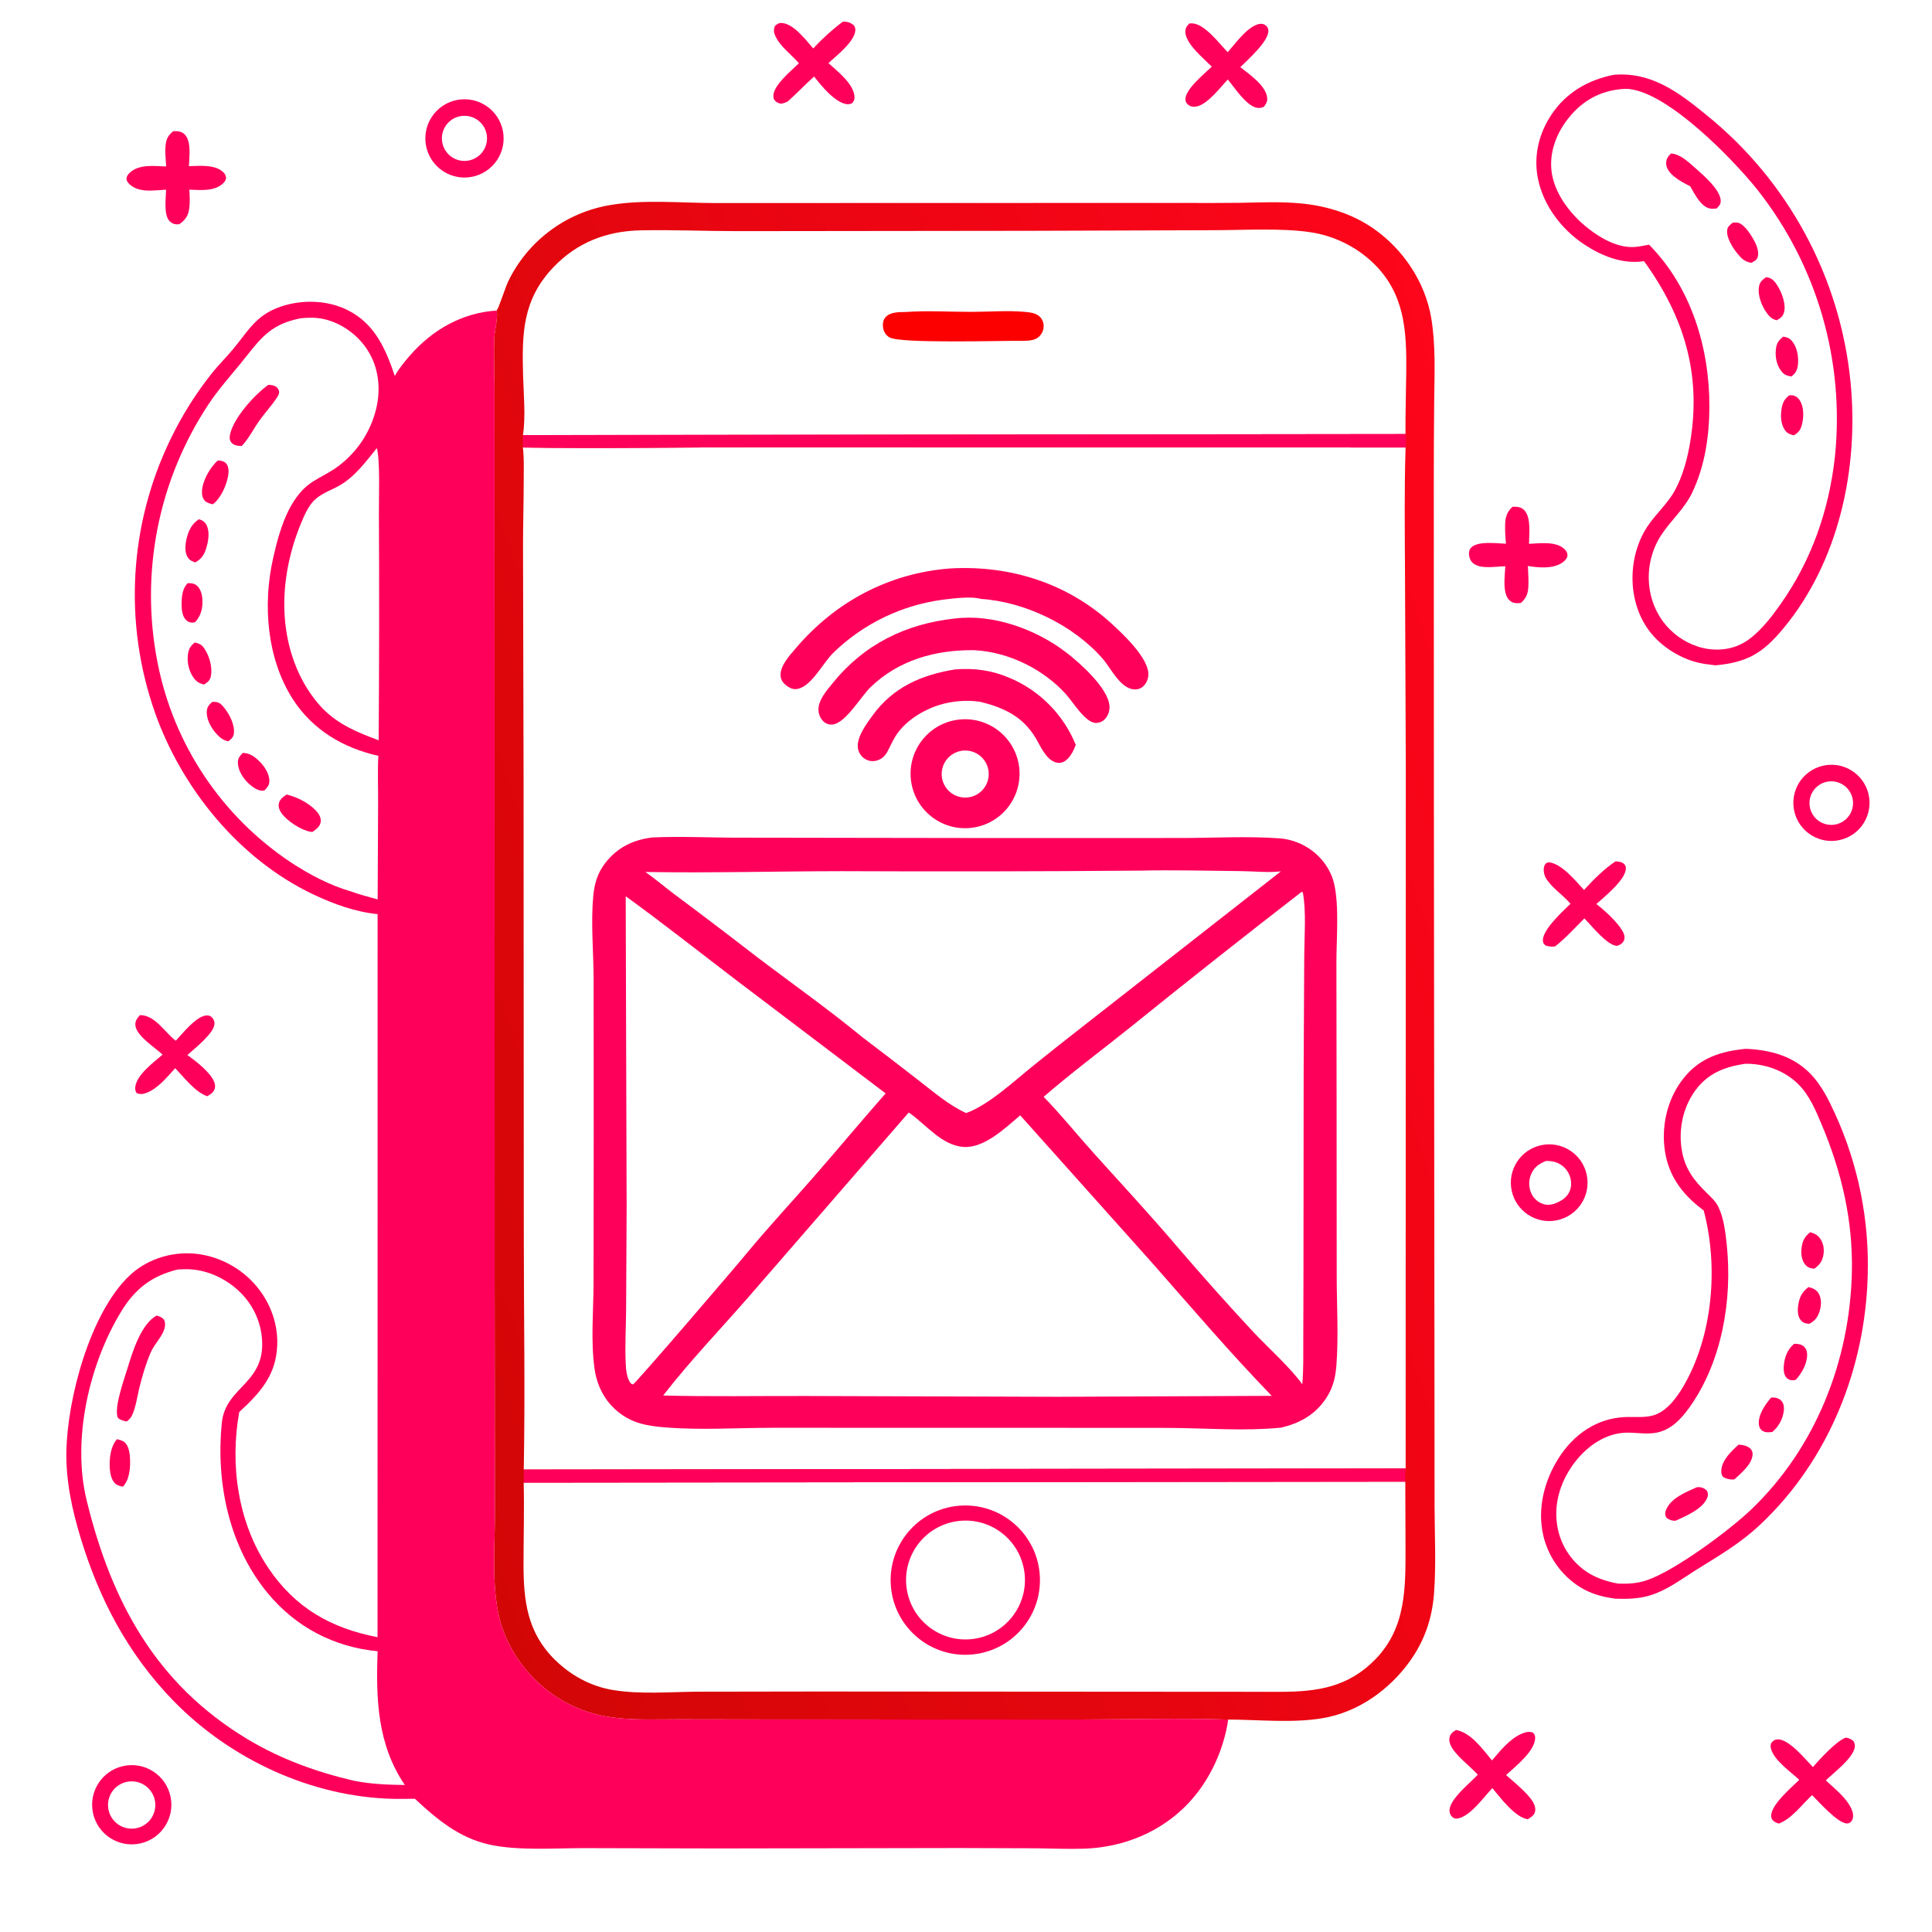 <?xml version="1.0" encoding="UTF-8"?>
<svg xmlns="http://www.w3.org/2000/svg" xmlns:xlink="http://www.w3.org/1999/xlink" width="1087" height="1087">
  <defs>
    <linearGradient id="gradient_0" gradientUnits="userSpaceOnUse" x1="184.217" y1="621.75" x2="836.831" y2="397.39">
      <stop offset="0" stop-color="#D30606"></stop>
      <stop offset="1" stop-color="#FD051B"></stop>
    </linearGradient>
  </defs>
  <path fill="url(#gradient_0)" transform="scale(1.062 1.062)" d="M262.964 164.529C263.087 164.41 263.225 164.306 263.332 164.173C264.254 163.039 267.89 151.798 269.283 148.974C279.493 127.98 299.072 113.087 322.03 108.854C340.898 105.406 360.823 107.613 379.888 107.58L497.006 107.533L627.266 107.517C637.047 107.565 646.827 107.543 656.608 107.452C667.661 107.262 678.581 106.718 689.618 107.812C703.159 109.153 716.461 113.301 727.693 121.117C743.388 132.038 754.943 149.347 758.199 168.229C760.649 182.443 759.972 197.797 759.821 212.184C759.66 226.704 759.585 241.225 759.598 255.746L759.651 430.857L759.94 709.954L760.009 797.449C760.022 812.906 760.887 828.847 759.718 844.245C758.721 857.375 754.729 869.126 747.087 879.851C736.086 895.289 719.473 907.156 700.566 910.29C684.431 912.964 667.033 911.045 650.694 910.996C648.346 926.989 640.975 943.097 629.923 954.96C615.556 970.382 595.51 978.651 574.614 979.39C566.11 979.691 557.578 979.282 549.07 979.187L508.193 979.053L380.259 979.275L309.851 979.105C294.1 979.09 274.311 980.578 259.246 977.222C243.219 973.652 231.471 963.86 219.79 952.942C216.11 953.02 212.429 953.041 208.748 953.005C165.146 952.145 121.922 932.018 91.703 900.878C67.878 876.327 52.619 847.372 42.731 814.817C38.215 799.947 34.874 784.65 35.168 769.023C35.7 740.811 47.671 695.852 68.392 675.998C76.994 667.756 88.779 663.636 100.636 664.012C113.223 664.412 125.611 670.281 134.166 679.474C142.538 688.469 147.339 700.344 146.871 712.696C146.269 728.6 137.853 737.841 126.737 748.08C121.724 776.105 126.008 806.668 142.095 830.604C156.376 851.851 175.289 862.575 200.014 867.35L200.047 484.284C188.151 483.106 176.586 478.884 165.844 473.783C126.826 455.255 96.252 417.738 82.035 377.326C65.457 330.064 68.384 278.146 90.17 233.046C96.28 220.27 103.837 208.237 112.69 197.183C115.966 193.16 119.663 189.496 123.01 185.531C131.457 175.526 135.302 167.064 148.573 162.493C159.896 158.593 173.392 158.911 184.182 164.296C198.531 171.458 204.318 184.775 209.162 199.188C211.282 195.325 214.274 191.675 217.163 188.359C229.046 174.722 244.773 165.735 262.964 164.529ZM200.014 867.35C175.289 862.575 156.376 851.851 142.095 830.604C126.008 806.668 121.724 776.105 126.737 748.08C137.853 737.841 146.269 728.6 146.871 712.696C147.339 700.344 142.538 688.469 134.166 679.474C125.611 670.281 113.223 664.412 100.636 664.012C88.779 663.636 76.994 667.756 68.392 675.998C47.671 695.852 35.7 740.811 35.168 769.023C34.874 784.65 38.215 799.947 42.731 814.817C52.619 847.372 67.878 876.327 91.703 900.878C121.922 932.018 165.146 952.145 208.748 953.005C212.429 953.041 216.11 953.02 219.79 952.942C231.471 963.86 243.219 973.652 259.246 977.222C274.311 980.578 294.1 979.09 309.851 979.105L380.259 979.275L508.193 979.053L549.07 979.187C557.578 979.282 566.11 979.691 574.614 979.39C595.51 978.651 615.556 970.382 629.923 954.96C640.975 943.097 648.346 926.989 650.694 910.996C624.596 910.14 598.222 910.95 572.091 910.952L415.967 910.93L359.975 910.846C348.119 910.817 335.646 911.446 323.88 909.799C312.92 908.317 302.463 904.275 293.356 897.999C278.645 887.975 267.353 871.874 263.908 854.297C260.427 836.539 262.317 817.674 262.185 799.646L262.042 680.509L261.993 260.311L261.967 204.702C261.958 196.091 261.45 187.154 261.907 178.578C262.088 175.165 263.897 167.846 263.132 164.956C263.093 164.808 263.02 164.671 262.964 164.529C244.773 165.735 229.046 174.722 217.163 188.359C214.274 191.675 211.282 195.325 209.162 199.188C204.318 184.775 198.531 171.458 184.182 164.296C173.392 158.911 159.896 158.593 148.573 162.493C135.302 167.064 131.457 175.526 123.01 185.531C119.663 189.496 115.966 193.16 112.69 197.183C103.837 208.237 96.28 220.27 90.17 233.046C68.384 278.146 65.457 330.064 82.035 377.326C96.252 417.738 126.826 455.255 165.844 473.783C176.586 478.884 188.151 483.106 200.047 484.284L200.014 867.35ZM277.037 230.504L744.61 229.962C744.514 218.95 744.895 207.975 745.009 196.968C745.236 175.135 744.213 155.556 727.589 139.406C718.411 130.619 706.735 124.894 694.167 123.019C679.071 120.714 658.408 121.948 642.653 121.957L546.193 122.276L390.975 122.455C373.75 122.461 356.437 121.661 339.239 122.039C321.332 122.432 305.752 128.435 293.256 141.506C276.782 158.739 276.498 176.553 277.124 199.127C277.395 208.922 278.557 220.93 277.037 230.504ZM277.439 785.466C277.781 799.863 277.355 814.346 277.352 828.754C277.349 848.161 279.394 864.91 293.827 879.157C302.316 887.536 312.763 893.337 324.589 895.314C339.152 897.749 354.574 896.341 369.278 896.232L433.628 896.134L678.524 896.294C698.054 896.262 714.149 893.799 728.425 879.309C745.09 862.395 744.634 841.065 744.618 818.895L744.498 784.952L277.439 785.466ZM277.013 237.083C277.715 242.715 277.45 248.577 277.457 254.246C277.47 266.162 277.066 278.065 277.089 289.978L277.379 411.154L277.501 655.417C277.502 696.421 278.256 737.564 277.475 778.551L744.687 777.946L744.768 406.371L744.346 303.855C744.243 281.638 743.937 259.279 744.658 237.076L405.115 236.956C362.442 236.936 319.676 237.719 277.013 237.083Z"></path>
  <path fill="#FE005A" transform="scale(1.062 1.062)" d="M200.047 484.284C188.151 483.106 176.586 478.884 165.844 473.783C126.826 455.255 96.252 417.738 82.035 377.326C65.457 330.064 68.384 278.146 90.17 233.046C96.28 220.27 103.837 208.237 112.69 197.183C115.966 193.16 119.663 189.496 123.01 185.531C131.457 175.526 135.302 167.064 148.573 162.493C159.896 158.593 173.392 158.911 184.182 164.296C198.531 171.458 204.318 184.775 209.162 199.188C211.282 195.325 214.274 191.675 217.163 188.359C229.046 174.722 244.773 165.735 262.964 164.529C263.02 164.671 263.093 164.808 263.132 164.956C263.897 167.846 262.088 175.165 261.907 178.578C261.45 187.154 261.958 196.091 261.967 204.702L261.993 260.311L262.042 680.509L262.185 799.646C262.317 817.674 260.427 836.539 263.908 854.297C267.353 871.874 278.645 887.975 293.356 897.999C302.463 904.275 312.92 908.317 323.88 909.799C335.646 911.446 348.119 910.817 359.975 910.846L415.967 910.93L572.091 910.952C598.222 910.95 624.596 910.14 650.694 910.996C648.346 926.989 640.975 943.097 629.923 954.96C615.556 970.382 595.51 978.651 574.614 979.39C566.11 979.691 557.578 979.282 549.07 979.187L508.193 979.053L380.259 979.275L309.851 979.105C294.1 979.09 274.311 980.578 259.246 977.222C243.219 973.652 231.471 963.86 219.79 952.942C216.11 953.02 212.429 953.041 208.748 953.005C165.146 952.145 121.922 932.018 91.703 900.878C67.878 876.327 52.619 847.372 42.731 814.817C38.215 799.947 34.874 784.65 35.168 769.023C35.7 740.811 47.671 695.852 68.392 675.998C76.994 667.756 88.779 663.636 100.636 664.012C113.223 664.412 125.611 670.281 134.166 679.474C142.538 688.469 147.339 700.344 146.871 712.696C146.269 728.6 137.853 737.841 126.737 748.08C121.724 776.105 126.008 806.668 142.095 830.604C156.376 851.851 175.289 862.575 200.014 867.35L200.047 484.284ZM185.884 472.244C190.504 473.964 195.327 475.166 200.073 476.488L200.315 424.881C200.36 416.781 200 408.508 200.436 400.427C181.729 396.228 165.532 386.638 155.055 370.277C141.365 348.898 139.173 320.33 144.64 295.998C147.798 281.945 152.707 263.485 165.627 255.223C169.461 252.771 173.619 250.832 177.386 248.273C188.391 240.766 196.208 229.43 199.311 216.474C201.786 206.015 200.7 194.993 194.914 185.794C189.706 177.514 181.071 171.156 171.487 169.021C167.464 168.124 163.274 168.201 159.193 168.632C142.039 172.003 137.45 180.375 126.935 193.209C121.338 200.04 115.61 206.498 110.681 213.864C83.832 254.244 74.057 303.611 83.495 351.175C92 394.429 117.435 432.492 154.142 456.902C163.577 463.141 174.914 469.114 185.884 472.244ZM187.595 943.422C196.321 945.19 205.583 945.557 214.479 945.658C199.818 924.173 199.157 899.836 200.05 874.803C176.81 872.569 156.605 861.949 141.719 843.895C121.263 819.086 114.38 785.47 117.49 753.95C119.485 733.734 142.183 733.158 138.516 706.687C137.51 699.808 134.656 693.33 130.259 687.945C123.439 679.558 112.897 673.593 102.086 672.565C99.448 672.314 96.687 672.386 94.048 672.586C80.567 675.88 71.653 682.684 64.384 694.534C47.274 722.425 38.032 762.552 45.887 794.764C58.978 848.452 82.556 892.208 131.156 921.4C148.639 931.902 167.775 938.844 187.595 943.422ZM170.286 374.676C178.859 383.715 189.135 387.941 200.61 392.177C200.895 352.288 200.939 312.397 200.741 272.508C200.656 264.236 201.463 244.041 199.65 237.383C193.907 244.492 187.862 252.734 179.749 257.282C175.597 259.609 170.721 261.262 167.128 264.426C163.603 267.53 161.338 272.728 159.572 276.984C152.656 293.66 149.229 312.028 151.127 330.063C152.845 346.384 159.077 362.513 170.286 374.676Z"></path>
  <path fill="#FE005A" transform="scale(1.062 1.062)" d="M142.158 203.895C143.666 203.906 145.239 204.091 146.471 205.058C147.293 205.704 147.943 206.909 147.866 207.983C147.788 209.08 147.028 210.136 146.443 211.019C143.762 215.062 140.364 218.717 137.528 222.67C134.336 227.119 131.87 232.291 128.093 236.267C126.101 236.271 123.984 236.081 122.583 234.449C121.575 233.276 121.558 231.754 121.841 230.324C123.573 221.575 134.942 208.949 142.158 203.895Z"></path>
  <path fill="#FE005A" transform="scale(1.062 1.062)" d="M151.871 420.92C157.416 422.291 163.173 425.169 167.222 429.289C168.728 430.822 170.15 432.951 169.929 435.205C169.667 437.877 167.497 439.348 165.486 440.765C165.13 440.736 164.775 440.692 164.423 440.632C159.418 439.78 151.86 434.801 149.023 430.652C147.967 429.108 147.272 427.164 147.827 425.298C148.449 423.206 150.153 422.068 151.871 420.92Z"></path>
  <path fill="#FE005A" transform="scale(1.062 1.062)" d="M128.643 398.87C131.984 399.025 134.118 400.318 136.587 402.543C139.621 405.279 142.698 409.481 142.713 413.759C142.722 416.062 141.519 417.279 140.019 418.824C139.773 418.85 139.527 418.895 139.28 418.903C136.598 418.997 133.912 417.051 132 415.344C128.999 412.664 126.131 408.334 126.025 404.183C125.962 401.74 127.001 400.55 128.643 398.87Z"></path>
  <path fill="#FE005A" transform="scale(1.062 1.062)" d="M115.433 243.914C117.023 244.036 118.67 244.248 119.795 245.535C121.264 247.215 121.232 249.858 120.892 251.924C120.066 256.949 116.905 264.231 112.685 267.172C111.327 266.793 109.715 266.453 108.666 265.454C107.317 264.168 106.919 262.154 106.993 260.366C107.231 254.65 111.253 247.63 115.433 243.914Z"></path>
  <path fill="#FE005A" transform="scale(1.062 1.062)" d="M105.377 275.078C106.953 275.512 108.338 276.309 109.196 277.744C111.063 280.866 110.563 285.549 109.682 288.896C108.548 293.209 107.419 295.663 103.531 297.942C101.93 297.485 100.466 296.823 99.525 295.383C97.845 292.813 98.056 289.055 98.665 286.191C99.654 281.538 101.344 277.733 105.377 275.078Z"></path>
  <path fill="#FE005A" transform="scale(1.062 1.062)" d="M103.191 340.379C105.176 340.81 106.649 341.36 107.884 343.05C110.777 347.005 112.672 353.23 111.74 358.121C111.294 360.467 110.046 361.364 108.188 362.626C106.035 362.276 104.308 361.284 102.948 359.576C100.205 356.135 99.04 351.298 99.528 346.959C99.872 343.913 100.831 342.287 103.191 340.379Z"></path>
  <path fill="#FE005A" transform="scale(1.062 1.062)" d="M112.456 371.844C113.119 371.841 113.582 371.825 114.261 371.886C116.382 372.077 117.554 373.458 118.813 375.009C121.596 378.438 124.528 384.116 123.881 388.681C123.595 390.699 122.447 391.57 120.954 392.738C118.193 392.188 116.473 390.756 114.607 388.692C111.812 385.6 109.236 380.989 109.568 376.672C109.744 374.383 110.855 373.302 112.456 371.844Z"></path>
  <path fill="#FE005A" transform="scale(1.062 1.062)" d="M99.49 308.923C101.243 308.998 102.7 308.979 104.153 310.127C106.245 311.781 107.061 314.935 107.213 317.466C107.492 322.099 106.547 326.152 103.388 329.578C103.098 329.652 102.813 329.752 102.517 329.798C101.068 330.014 99.602 329.527 98.569 328.487C96.398 326.332 96.153 322.393 96.211 319.536C96.286 315.78 96.674 311.633 99.49 308.923Z"></path>
  <path fill="#FE005A" transform="scale(1.062 1.062)" d="M83.013 696.952C84.66 697.453 85.627 697.802 86.841 699.045C87.401 700.284 87.582 701.161 87.403 702.53C86.764 707.422 81.892 711.801 79.938 716.293C77.326 722.297 75.317 729.059 73.781 735.403C72.653 740.064 71.962 745.656 69.875 749.977C69.222 751.331 68.254 752.186 67.087 753.096C65.323 752.66 63.833 752.425 62.476 751.158C60.104 746.171 65.967 730.114 67.603 724.716C70.16 716.284 74.732 701.37 83.013 696.952Z"></path>
  <path fill="#FE005A" transform="scale(1.062 1.062)" d="M61.938 762.468C63.433 762.833 64.855 763.109 66.047 764.133C68.319 766.084 68.819 770.408 68.905 773.168C69.059 778.074 68.582 783.979 65.063 787.647C63.714 787.318 62.165 786.967 61.105 786.017C59.116 784.234 58.403 780.96 58.207 778.425C57.798 773.15 58.419 766.591 61.938 762.468Z"></path>
  <path fill="#FE005A" transform="scale(1.062 1.062)" d="M345.608 443.669C361.343 442.962 377.381 443.853 393.155 443.785L526.529 443.983L626.262 443.955C643.338 443.94 660.907 442.909 677.913 444.148C682.992 444.541 687.908 446.119 692.266 448.756C699.274 452.924 704.876 460.021 706.761 468.017C709.56 479.887 707.999 497.572 708.007 510.059L708.104 582.229L708.16 675.747C708.172 691.424 709.183 707.639 708.01 723.249C707.532 729.606 706.289 734.944 702.825 740.352C697.074 749.327 688.667 754.087 678.452 756.371C659.142 758.226 639.154 756.627 619.772 756.48L524.314 756.428L409.47 756.422C390.404 756.425 370.65 757.771 351.732 756.15C342.914 755.394 335.481 754.1 328.296 748.635C320.589 742.773 316.217 734.344 314.934 724.851C312.964 710.268 314.367 695.052 314.45 680.364L314.535 601.242L314.483 517.708C314.387 503.665 313.004 488.979 314.267 475.007C314.879 468.241 316.507 462.524 320.735 457.112C327.128 448.929 335.433 444.898 345.608 443.669ZM560.75 740L673.741 739.502C651.761 716.807 631.307 692.813 610.436 669.118L540.484 590.883C532.596 597.542 521.455 608.497 510.208 607.611C498.779 606.71 490.299 595.458 481.442 589.369L397.115 686.497C381.818 704.083 365.614 720.892 351.32 739.319C376.588 739.974 401.963 739.509 427.245 739.578L560.75 740ZM331.487 474.809L331.979 639.906L331.701 694.174C331.617 703.478 331.055 712.971 331.491 722.252C331.655 725.747 331.996 730.168 334.245 732.962L335.324 733.476C337.031 732.62 391.25 669.401 396.886 662.405C408.053 649.05 419.937 636.24 431.394 623.13C444.095 608.598 456.434 593.74 469.192 579.263L390.66 519.74C370.989 504.74 351.512 489.324 331.487 474.809ZM678.587 461.645C671.712 462.414 664.382 461.563 657.437 461.498C639.596 461.331 621.735 460.845 603.895 461.239C551.197 461.669 498.497 461.767 445.798 461.532C411.188 461.575 376.545 462.544 341.937 461.958C347.036 465.555 351.795 469.623 356.777 473.382C371.286 484.184 385.692 495.123 399.995 506.197C418.932 520.621 438.658 534.492 457.022 549.612C466.802 557.005 476.527 564.468 486.198 572.003C494.111 578.1 502.712 585.571 511.855 589.677C523.78 585.439 537.521 572.528 547.459 564.531C555.936 557.7 564.47 550.941 573.061 544.254L678.587 461.645ZM552.897 581.087C562.025 590.416 570.291 600.748 579.026 610.467C594.372 627.54 610.056 644.375 624.882 661.905C637.632 676.745 650.668 691.335 663.984 705.669C671.397 713.559 684.098 725.022 689.932 733.393C690.63 725.731 690.436 717.997 690.464 710.31L690.555 675.51L690.66 565.698L690.963 506.434C691.022 496.118 692.071 482.902 690.251 472.941L689.672 472.42C659.215 495.982 629.004 519.861 599.045 544.053C583.697 556.379 567.773 568.197 552.897 581.087Z"></path>
  <path fill="#FE005A" transform="scale(1.062 1.062)" d="M502.793 301.202C502.962 301.188 503.13 301.17 503.298 301.16C534.892 299.3 565.447 308.878 588.954 330.436C595.003 335.984 608.258 348.426 608.392 357.003C608.428 359.358 607.576 361.688 605.908 363.371C604.597 364.694 602.862 365.334 601.004 365.243C593.541 364.878 588.597 354.057 584.184 348.984C568.747 331.236 543.061 318.793 519.615 317.291C514.891 315.789 504.953 317.038 500.028 317.641C478 320.439 457.475 330.311 441.539 345.774C436.074 351.028 430.148 363.389 422.635 364.958C420.5 365.404 418.766 364.706 417.026 363.497C415.258 362.268 413.813 360.591 413.562 358.378C412.955 353.005 418.302 347.302 421.529 343.503C442.424 318.903 470.611 303.815 502.793 301.202Z"></path>
  <path fill="#FE005A" transform="scale(1.062 1.062)" d="M505.772 327.687C526.229 325.142 548.737 333.343 564.817 345.619C571.931 351.049 586.847 364.305 587.757 373.701C588.006 376.272 587.234 378.945 585.46 380.853C584.171 382.241 582.534 382.982 580.633 383C575.101 383.055 568.379 371.852 564.878 367.952C552.836 354.534 534.447 345.447 516.367 344.478L515.721 344.449C495.533 344.289 476.155 349.663 461.302 363.962C456.076 368.993 448.097 382.945 441.206 383.826C439.573 384.034 437.972 383.609 436.69 382.572C434.909 381.132 433.845 378.948 433.637 376.684C433.131 371.172 438.008 365.781 441.248 361.779C457.788 341.344 479.892 330.479 505.772 327.687Z"></path>
  <path fill="#FE005A" transform="scale(1.062 1.062)" d="M508.579 381.166C524.395 379.684 538.436 391.259 539.998 407.067C541.561 422.875 530.058 436.975 514.259 438.618C498.344 440.274 484.12 428.669 482.546 412.746C480.972 396.824 492.649 382.659 508.579 381.166ZM513.741 422.319C520.388 421.016 524.78 414.646 523.634 407.971C522.488 401.295 516.223 396.755 509.523 397.743C505.046 398.404 501.278 401.437 499.677 405.67C498.077 409.903 498.895 414.671 501.816 418.128C504.736 421.585 509.3 423.189 513.741 422.319Z"></path>
  <path fill="#FE005A" transform="scale(1.062 1.062)" d="M505.936 354.65C516.262 353.832 525.33 355.085 534.893 359.136C550.812 365.842 563.413 378.599 569.922 394.6C568.805 397.664 566.802 401.729 563.849 403.407C562.48 404.185 560.918 404.369 559.404 403.93C554.011 402.368 551.219 395.16 548.522 390.72C541.692 379.476 531.674 374.847 519.351 371.807C512.232 370.737 504.38 371.354 497.519 373.516C488.675 376.303 479.274 382.159 474.315 390.206C472.766 392.719 471.615 395.452 470.221 398.049C468.878 400.551 467.141 402.216 464.36 402.96C462.221 403.547 459.932 403.182 458.082 401.959C456.158 400.702 454.862 398.685 454.516 396.413C453.597 390.728 459.147 383.319 462.357 378.915C473.214 364.024 488.237 357.523 505.936 354.65Z"></path>
  <path fill="#FE005A" transform="scale(1.062 1.062)" d="M509.692 797.611C531.388 796.676 549.78 813.408 550.896 835.096C552.013 856.783 535.436 875.314 513.758 876.612C491.823 877.926 473.022 861.108 471.892 839.162C470.763 817.216 487.738 798.557 509.692 797.611ZM515.743 868.267C532.913 865.935 544.973 850.167 542.726 832.984C540.479 815.802 524.771 803.665 507.578 805.826C490.264 808.003 478.022 823.846 480.285 841.149C482.547 858.452 498.451 870.615 515.743 868.267Z"></path>
  <path fill="#FC0000" transform="scale(1.062 1.062)" d="M479.884 165.282C491.294 164.484 503.014 165.216 514.456 165.22C523.843 165.224 533.611 164.388 542.947 165.229C545.379 165.448 548.12 165.716 550.146 167.194C551.71 168.34 552.707 170.103 552.883 172.035C553.087 174.291 552.278 176.468 550.715 178.095C548.272 180.639 544.55 180.514 541.286 180.563C529.806 180.461 477.108 182.082 471.275 178.773C469.63 177.84 468.442 176.196 467.998 174.368C467.514 172.372 467.619 169.948 468.957 168.285C471.473 165.159 476.28 165.366 479.884 165.282Z"></path>
  <path fill="#FE005A" transform="scale(1.062 1.062)" d="M277.475 778.551L744.687 777.946C744.509 780.306 744.417 782.582 744.498 784.952L277.439 785.466L277.475 778.551Z"></path>
  <path fill="#FE005A" transform="scale(1.062 1.062)" d="M277.037 230.504L744.61 229.962C744.979 232.361 745.062 234.671 744.658 237.076L405.115 236.956C362.442 236.936 319.676 237.719 277.013 237.083C276.928 234.905 277.026 232.687 277.037 230.504Z"></path>
  <path fill="#FE005A" transform="scale(1.062 1.062)" d="M854.887 39.646C874.508 37.893 889.181 48.754 903.693 60.648C947.349 95.764 975.008 146.994 980.417 202.759C984.799 247.94 974.303 297.389 944.791 332.932C933.899 346.05 925.741 350.913 908.811 352.482C906.788 352.258 904.769 351.994 902.755 351.69C891.467 349.883 879.925 342.845 873.251 333.561C862.034 317.961 862.286 294.79 872.773 278.925C877.131 272.332 883.307 267.011 887.171 260.084C891.615 252.116 894.059 242.599 895.518 233.654C901.381 197.716 892.037 167.562 870.985 138.364C859.738 140.088 848.79 135.728 839.497 129.631C827.346 121.659 817.608 108.899 814.744 94.489C812.377 82.573 815.29 70.576 822.033 60.568C829.831 48.994 841.363 42.327 854.887 39.646ZM873.628 129.621C896.027 152.215 905.755 184.482 905.603 215.753C905.528 231.23 903.177 247.179 896.37 261.233C892.267 269.705 885.261 275.625 880.179 283.34C870.016 298.769 871.372 320.095 884.565 333.361C890.097 338.924 897.561 342.834 905.367 343.873C913.587 344.864 920.995 343.119 927.567 337.951C933.669 333.153 938.682 326.612 943.14 320.315C959.708 296.913 968.931 270.453 972.094 242.073C977.399 191.308 962.644 140.481 930.98 100.448C917.799 83.978 883.852 49.163 862.935 47.139C861.6 47.01 860.287 47.083 858.956 47.207C847.816 48.21 838.736 53.198 831.588 61.806C824.989 69.754 820.854 79.785 821.931 90.23C823.174 102.292 831.91 113.465 841.104 120.798C848.064 126.35 857.689 131.798 866.903 130.773C869.153 130.523 871.404 130.047 873.628 129.621Z"></path>
  <path fill="#FE005A" transform="scale(1.062 1.062)" d="M885.271 81.315C890.11 81.616 894.405 85.723 897.898 88.816C901.936 92.392 911.81 100.669 911.611 106.691C911.556 108.352 910.491 109.352 909.419 110.466C908.303 110.557 907.104 110.682 905.992 110.477C900.959 109.547 897.795 102.658 895.424 98.667C892.553 97.233 889.642 95.693 887.128 93.678C884.954 91.935 882.705 89.474 882.686 86.507C882.672 84.226 883.729 82.848 885.271 81.315Z"></path>
  <path fill="#FE005A" transform="scale(1.062 1.062)" d="M918.015 117.936C918.937 117.906 920.105 117.819 920.996 118.068C923.856 118.865 926.82 123.234 928.339 125.741C930.066 128.589 932.266 132.946 931.139 136.352C930.63 137.889 929.134 138.517 927.812 139.23C924.309 138.71 922.555 136.919 920.381 134.25C917.864 131.159 914.354 125.641 915.09 121.557C915.391 119.882 916.78 118.941 918.015 117.936Z"></path>
  <path fill="#FE005A" transform="scale(1.062 1.062)" d="M935.67 146.837C935.946 146.885 936.224 146.927 936.499 146.981C939.006 147.47 940.376 149.287 941.68 151.341C943.984 154.971 946.408 161.43 945.08 165.677C944.39 167.885 943.124 168.585 941.25 169.681C938.755 169.029 937.529 167.901 936.035 165.841C933.318 162.094 931.022 156.389 931.919 151.673C932.382 149.237 933.725 148.215 935.67 146.837Z"></path>
  <path fill="#FE005A" transform="scale(1.062 1.062)" d="M948.012 209.388C948.684 209.413 949.586 209.389 950.254 209.563C951.612 209.916 952.66 210.843 953.42 211.993C955.718 215.466 955.647 220.578 954.752 224.477C954.025 227.642 953.095 228.958 950.316 230.637C948.563 230.191 947.061 229.716 945.908 228.249C943.522 225.215 943.227 220.729 943.774 217.056C944.295 213.565 945.159 211.491 948.012 209.388Z"></path>
  <path fill="#FE005A" transform="scale(1.062 1.062)" d="M944.672 178.35C946.603 178.62 948.056 179.091 949.322 180.615C952.088 183.946 952.93 188.844 952.526 193.049C952.239 196.04 951.385 197.574 949.076 199.456C947.031 199.132 945.532 198.746 944.139 197.152C941.393 194.009 940.408 189.521 940.795 185.44C941.123 181.98 942.039 180.552 944.672 178.35Z"></path>
  <path fill="#FE005A" transform="scale(1.062 1.062)" d="M924.941 555.642C937.937 556.227 950.132 559.435 959.403 569.142C965.064 575.068 968.832 582.733 972.217 590.115C984.476 617.009 990.381 646.365 989.472 675.907C988.136 725.065 968.742 773.624 932.679 807.579C921.599 818.011 910.613 824.162 898.019 832.081C890.382 836.882 883.104 842.447 874.381 845.147C868.184 847.066 862.271 847.157 855.836 846.965C849.017 846.035 842.885 844.443 836.987 840.767C827.141 834.545 820.161 824.677 817.572 813.322C814.345 799.235 818.137 784.376 825.801 772.371C833.649 760.078 845.618 751.574 860.417 750.76C865.313 750.491 870.473 751.179 875.263 750.01C882.641 748.209 888.21 740.655 891.848 734.425C907.506 707.612 910.472 670.958 902.595 641.305C901.686 640.597 900.782 639.883 899.883 639.163C889.596 630.901 883.138 620.849 881.749 607.52C880.381 594.381 884.031 580.712 892.534 570.487C901.085 560.204 912.069 556.897 924.941 555.642ZM857.304 838.981C862.592 839.129 867.221 838.923 872.277 837.242C887.127 832.307 915.825 811.038 927.45 799.994C961.895 767.266 980.126 720.795 981.096 673.628C981.654 646.521 975.703 621.065 965.256 596.165C962.083 588.605 958.834 580.654 953.019 574.7C945.947 567.46 935.778 563.705 925.749 563.566C925.068 563.556 924.472 563.575 923.8 563.674C913.167 565.351 904.521 568.892 898.027 577.87C891.613 586.739 889.2 598.273 890.935 609.037C892.545 619.035 897.262 625.247 904.356 632.143C906.589 634.313 908.903 636.467 910.311 639.298C913.262 645.233 914.125 652.955 914.804 659.446C917.847 688.561 912.326 721.285 895.158 745.464C890.625 751.847 885.008 757.872 876.88 759.12C872.042 759.863 867.111 758.984 862.248 758.987C850.902 758.992 840.913 766.028 834.248 774.758C827.159 784.044 823.191 795.64 824.866 807.35C826.161 817.1 831.347 825.911 839.243 831.775C844.692 835.782 850.723 837.76 857.304 838.981Z"></path>
  <path fill="#FE005A" transform="scale(1.062 1.062)" d="M898.886 787.94C899.104 787.915 899.32 787.873 899.539 787.865C901.473 787.789 902.959 788.422 904.312 789.753C904.877 791.059 905.018 791.961 904.53 793.311C902.391 799.228 893.33 803.118 887.984 805.531C887.478 805.644 887.338 805.707 886.749 805.652C885.323 805.519 883.601 804.909 882.673 803.809C882.153 802.536 882.011 801.611 882.49 800.305C884.899 793.744 893.011 790.564 898.886 787.94Z"></path>
  <path fill="#FE005A" transform="scale(1.062 1.062)" d="M921.123 765.341C923.265 765.481 926.061 765.988 927.544 767.701C928.301 768.575 928.576 769.598 928.494 770.74C928.128 775.788 922.392 780.48 918.921 783.691C918.602 783.74 918.287 783.82 917.965 783.84C916.709 783.915 913.679 783.284 912.8 782.348C911.985 781.48 911.852 780.068 911.922 778.948C912.259 773.539 917.3 768.697 921.123 765.341Z"></path>
  <path fill="#FE005A" transform="scale(1.062 1.062)" d="M958.152 681.853C960.405 682.484 962.296 683.177 963.518 685.306C965.041 687.959 964.952 691.408 964.108 694.258C963.066 697.779 961.707 699.643 958.484 701.349C956.403 701.114 955.068 700.876 953.75 699.047C952.368 697.129 952.295 694.089 952.611 691.852C953.244 687.368 954.516 684.558 958.152 681.853Z"></path>
  <path fill="#FE005A" transform="scale(1.062 1.062)" d="M950.49 711.928C952.398 711.955 954.147 711.998 955.655 713.352C956.861 714.436 957.37 715.993 957.39 717.579C957.453 722.436 954.551 727.499 951.384 730.993C950.71 731.18 950.107 731.301 949.396 731.252C948.128 731.165 946.97 730.591 946.195 729.565C944.938 727.898 944.838 725.437 945.034 723.446C945.489 718.815 946.943 714.977 950.49 711.928Z"></path>
  <path fill="#FE005A" transform="scale(1.062 1.062)" d="M938.286 740.426C938.451 740.411 938.616 740.389 938.782 740.382C940.68 740.31 942.631 740.78 943.9 742.308C945.091 743.744 945.246 745.715 945.033 747.492C944.47 751.84 942.295 755.818 938.939 758.639C937.039 758.84 935.154 759.083 933.502 757.872C932.456 757.106 931.972 756.001 931.835 754.746C931.279 749.654 935.158 744.117 938.286 740.426Z"></path>
  <path fill="#FE005A" transform="scale(1.062 1.062)" d="M959.024 652.808C961.178 653.444 962.698 654.065 964.086 655.901C966.005 658.44 966.557 661.681 966.022 664.775C965.42 668.261 964.024 670.105 961.203 672.126C959.278 671.989 957.714 671.559 956.432 670.046C954.437 667.693 954.084 664.294 954.425 661.339C954.872 657.471 955.982 655.201 959.024 652.808Z"></path>
  <path fill="#FE005A" transform="scale(1.062 1.062)" d="M65.271 935.623C76.602 933.122 87.812 940.288 90.3 951.622C92.788 962.955 85.609 974.158 74.272 976.632C62.954 979.103 51.774 971.938 49.291 960.623C46.807 949.307 53.959 938.119 65.271 935.623ZM70.754 968.756C77.369 968.23 82.428 962.638 82.29 956.003C82.218 952.533 80.71 949.248 78.125 946.931C75.54 944.614 72.11 943.473 68.653 943.779C61.781 944.389 56.694 950.439 57.272 957.313C57.85 964.188 63.876 969.303 70.754 968.756Z"></path>
  <path fill="#FE005A" transform="scale(1.062 1.062)" d="M244.376 52.662C255.697 51.728 265.662 60.079 266.722 71.389C267.782 82.699 259.542 92.756 248.244 93.942C240.823 94.72 233.557 91.451 229.217 85.382C224.877 79.312 224.133 71.379 227.27 64.608C230.407 57.838 236.939 53.276 244.376 52.662ZM248.744 84.962C252.96 83.994 256.324 80.825 257.543 76.674C258.762 72.524 257.646 68.039 254.623 64.944C251.6 61.85 247.143 60.628 242.965 61.75C236.666 63.44 232.881 69.865 234.457 76.194C236.033 82.522 242.388 86.423 248.744 84.962Z"></path>
  <path fill="#FE005A" transform="scale(1.062 1.062)" d="M816.476 606.709C827.498 604.343 838.34 611.402 840.635 622.439C842.931 633.475 835.804 644.272 824.753 646.497C813.8 648.703 803.122 641.653 800.847 630.715C798.571 619.777 805.553 609.054 816.476 606.709ZM823.17 637.841C826.774 636.406 830.004 634.818 831.587 631.054C832.787 628.202 832.537 624.978 831.294 622.183C830.01 619.296 827.63 617.039 824.678 615.91C822.845 615.222 821.012 615.023 819.069 615.036C815.242 616.606 812.641 618.4 811.048 622.363C809.755 625.568 809.844 629.165 811.294 632.303C812.585 635.066 814.801 636.958 817.691 637.902C819.624 638.534 821.242 638.311 823.17 637.841Z"></path>
  <path fill="#FE005A" transform="scale(1.062 1.062)" d="M965.631 405.702C976.505 403.135 987.395 409.893 989.923 420.776C992.451 431.66 985.653 442.526 974.761 445.013C963.924 447.488 953.126 440.734 950.612 429.906C948.097 419.079 954.812 408.257 965.631 405.702ZM972.274 436.821C978.574 435.656 982.72 429.582 981.511 423.29C980.301 416.998 974.199 412.895 967.915 414.148C961.693 415.389 957.639 421.419 958.837 427.649C960.034 433.879 966.035 437.976 972.274 436.821Z"></path>
  <path fill="#FE005A" transform="scale(1.062 1.062)" d="M771.385 916.495C779.504 918.05 785.416 926.644 790.441 932.64C794.869 927.451 799.831 921.178 806.297 918.442C808.304 917.593 810.203 917.127 812.275 917.991C813.036 919.026 813.361 919.61 813.302 920.932C812.988 927.919 802.762 935.898 797.898 940.381C801.824 943.839 805.982 947.257 809.488 951.142C811.411 953.273 813.786 956.409 813.307 959.484C812.96 961.714 811.118 962.678 809.401 963.815C802.635 962.814 794.833 952.373 790.635 947.302C786.018 952.065 778.982 962.273 772.243 963.412C771.273 963.576 770.276 963.39 769.533 962.74C768.57 961.897 767.944 960.696 767.913 959.395C767.769 953.23 778.832 944.617 782.914 940.203C779.397 936.399 775.242 933.203 771.794 929.324C769.851 927.138 767.364 923.866 767.889 920.736C768.254 918.559 769.662 917.585 771.385 916.495Z"></path>
  <path fill="#FE005A" transform="scale(1.062 1.062)" d="M650.426 27.656C654.5 23.005 659.855 15.482 665.622 13.13C666.994 12.571 668.724 12.332 670.06 13.13C671.112 13.758 671.783 14.617 671.94 15.845C672.667 21.546 660.825 31.827 657.1 35.572C661.73 39.243 670.35 45.119 671.295 51.441C671.623 53.635 670.828 54.898 669.591 56.59C668.402 57.05 667.481 57.331 666.188 57.159C660.44 56.399 654.013 46.348 650.475 42.121C646.372 46.418 639.912 55.125 633.963 56.418C632.486 56.739 630.746 56.509 629.531 55.554C628.553 54.784 628.035 53.874 628.02 52.62C627.955 47.21 638.187 38.983 641.997 35.307C637.789 31.121 628.2 23.255 627.981 17.025C627.906 14.874 628.719 13.903 630.084 12.422C630.594 12.398 631.105 12.364 631.615 12.381C638.256 12.603 646.078 23.231 650.426 27.656Z"></path>
  <path fill="#FE005A" transform="scale(1.062 1.062)" d="M446.617 11.408C449.001 11.473 450.567 11.922 452.423 13.452C452.865 14.408 453.19 14.814 453.152 15.898C452.94 21.957 443.099 29.53 438.888 33.435C443.672 37.79 451.989 44.122 452.676 50.945C452.835 52.526 452.458 53.399 451.518 54.632C450.435 55.119 449.644 55.332 448.442 55.157C442.268 54.258 434.977 45.292 431.327 40.539C426.526 44.818 422.099 49.498 417.305 53.795C416.207 54.33 415.182 54.638 414.011 54.961C412.764 54.746 411.897 54.507 410.915 53.666C410.017 52.897 409.753 52.091 409.714 50.931C409.524 45.322 419.444 37.226 423.256 33.537C419.3 28.868 413.173 24.607 410.697 18.919C409.88 17.042 409.791 15.666 410.537 13.76C411.757 12.675 412.637 12.044 414.342 12.188C420.582 12.713 426.952 21.232 430.829 25.665C435.65 20.445 440.934 15.673 446.617 11.408Z"></path>
  <path fill="#FE005A" transform="scale(1.062 1.062)" d="M978.017 920.536C979.644 920.95 980.641 921.267 981.917 922.378C982.396 923.276 982.677 923.842 982.68 924.889C982.697 930.849 971.213 939.284 967.294 943.228C971.985 947.617 978.53 952.675 981.025 958.708C981.731 960.415 982.133 962.586 981.202 964.3C980.651 965.313 979.909 965.968 978.726 966.039C973.91 966.324 963.645 954.626 960.015 951.014C954.689 955.931 949.267 963.542 942.389 966.102C941.47 965.777 940.537 965.488 939.755 964.881C938.85 964.178 938.319 963.152 938.323 961.997C938.342 955.981 949.211 946.916 953.217 942.892C948.838 938.847 939.658 932.433 938.213 926.354C937.944 925.224 937.905 924.036 938.652 923.083C939.463 922.046 940.557 921.476 941.892 921.475C947.946 921.471 956.458 932.092 960.466 936.172C963.912 932.089 973.387 921.831 978.017 920.536Z"></path>
  <path fill="#FE005A" transform="scale(1.062 1.062)" d="M801.26 268.502C801.505 268.489 801.75 268.468 801.996 268.463C804.092 268.421 806.01 268.718 807.536 270.285C811.267 274.118 810.07 283.144 810.039 288.112C815.862 287.86 824.344 286.59 828.914 290.973C829.923 291.941 830.578 293.212 830.375 294.64C830.183 295.985 828.718 297.356 827.649 298.09C822.638 301.53 815.148 300.725 809.447 299.87C809.588 303.443 809.883 307.125 809.703 310.692C809.504 314.615 808.625 316.784 805.757 319.434C805.377 319.471 804.996 319.502 804.615 319.526C802.671 319.643 801.015 319.346 799.594 317.939C795.81 314.191 797.27 304.947 797.491 300.003C792.685 300.066 785.301 301.542 781.099 298.865C779.428 297.801 778.608 296.254 778.308 294.336C778.078 292.872 778.28 291.339 779.314 290.198C782.731 286.426 793.168 287.918 797.855 288.051C797.487 284.783 797.306 281.283 797.389 277.993C797.493 273.892 798.289 271.327 801.26 268.502Z"></path>
  <path fill="#FE005A" transform="scale(1.062 1.062)" d="M855.832 456.366C857.242 456.407 858.924 456.514 860.084 457.451C860.972 458.17 861.396 458.917 861.364 460.088C861.193 466.216 850.074 474.978 845.723 478.945C850.154 482.316 856.581 488.238 859.404 492.954C860.318 494.482 861.08 496.329 860.388 498.104C859.744 499.755 858.379 500.521 856.816 501.101C851.514 501.088 843.24 490.375 839.358 486.571C834.368 491.551 829.441 497.015 823.909 501.374C822.075 501.663 820.634 501.449 818.863 500.947C817.802 499.98 817.505 499.798 817.414 498.272C817.076 492.641 828.022 482.683 832.018 478.815C828.081 474.064 821.873 470.317 818.868 464.972C817.931 463.304 817.447 460.374 818.236 458.562C818.761 457.357 819.141 457.284 820.273 456.801C827.268 457.307 834.65 466.655 839.198 471.481C844.15 466.086 849.727 460.409 855.832 456.366Z"></path>
  <path fill="#FE005A" transform="scale(1.062 1.062)" d="M91.816 69.485C92.006 69.482 92.196 69.478 92.386 69.477C94.605 69.474 96.458 69.688 98.028 71.411C101.461 75.182 100.234 83.333 100.084 88.035C105.834 87.901 114.07 86.936 118.487 91.44C119.437 92.409 119.74 93.249 119.779 94.603C119.407 95.77 118.909 96.491 118.013 97.305C113.387 101.51 106.062 100.674 100.29 100.477C100.505 103.638 100.693 107.247 100.263 110.385C99.714 114.389 98.26 116.418 95.069 118.747C94.814 118.775 94.561 118.815 94.305 118.831C92.449 118.943 91.057 118.404 89.778 117.069C86.659 113.815 87.882 104.735 88.007 100.493C81.978 100.762 74.609 102.213 69.404 98.273C68.328 97.459 67.021 96.112 67.012 94.661C67.005 93.483 67.884 92.345 68.692 91.567C73.579 86.859 81.82 87.975 88.029 88.194C87.831 84.469 87.313 80.369 87.763 76.675C88.175 73.293 89.209 71.606 91.816 69.485Z"></path>
  <path fill="#FE005A" transform="scale(1.062 1.062)" d="M74.159 537.791C82.059 537.772 87.13 546.618 92.742 551.079C92.865 551.177 92.991 551.272 93.115 551.369C96.815 547.459 103.45 538.94 108.835 538.033C110.056 537.827 111.122 537.967 112.091 538.806C113.101 539.681 113.608 540.899 113.626 542.223C113.696 547.286 102.742 555.749 99.266 558.948C103.568 562.023 108.562 565.929 111.768 570.184C113.017 571.842 114.394 574.382 113.812 576.547C113.207 578.8 111.679 579.611 109.82 580.772C103.363 578.571 97.434 570.726 92.82 565.906C88.534 570.623 83.494 576.899 77.321 579.084C75.539 579.715 74.109 579.871 72.345 579.04C71.658 577.836 71.501 577.084 71.685 575.684C72.523 569.322 81.568 562.636 86.125 558.738C82.272 554.999 71.761 548.575 71.696 542.829C71.671 540.563 72.759 539.386 74.159 537.791Z"></path>
</svg>
